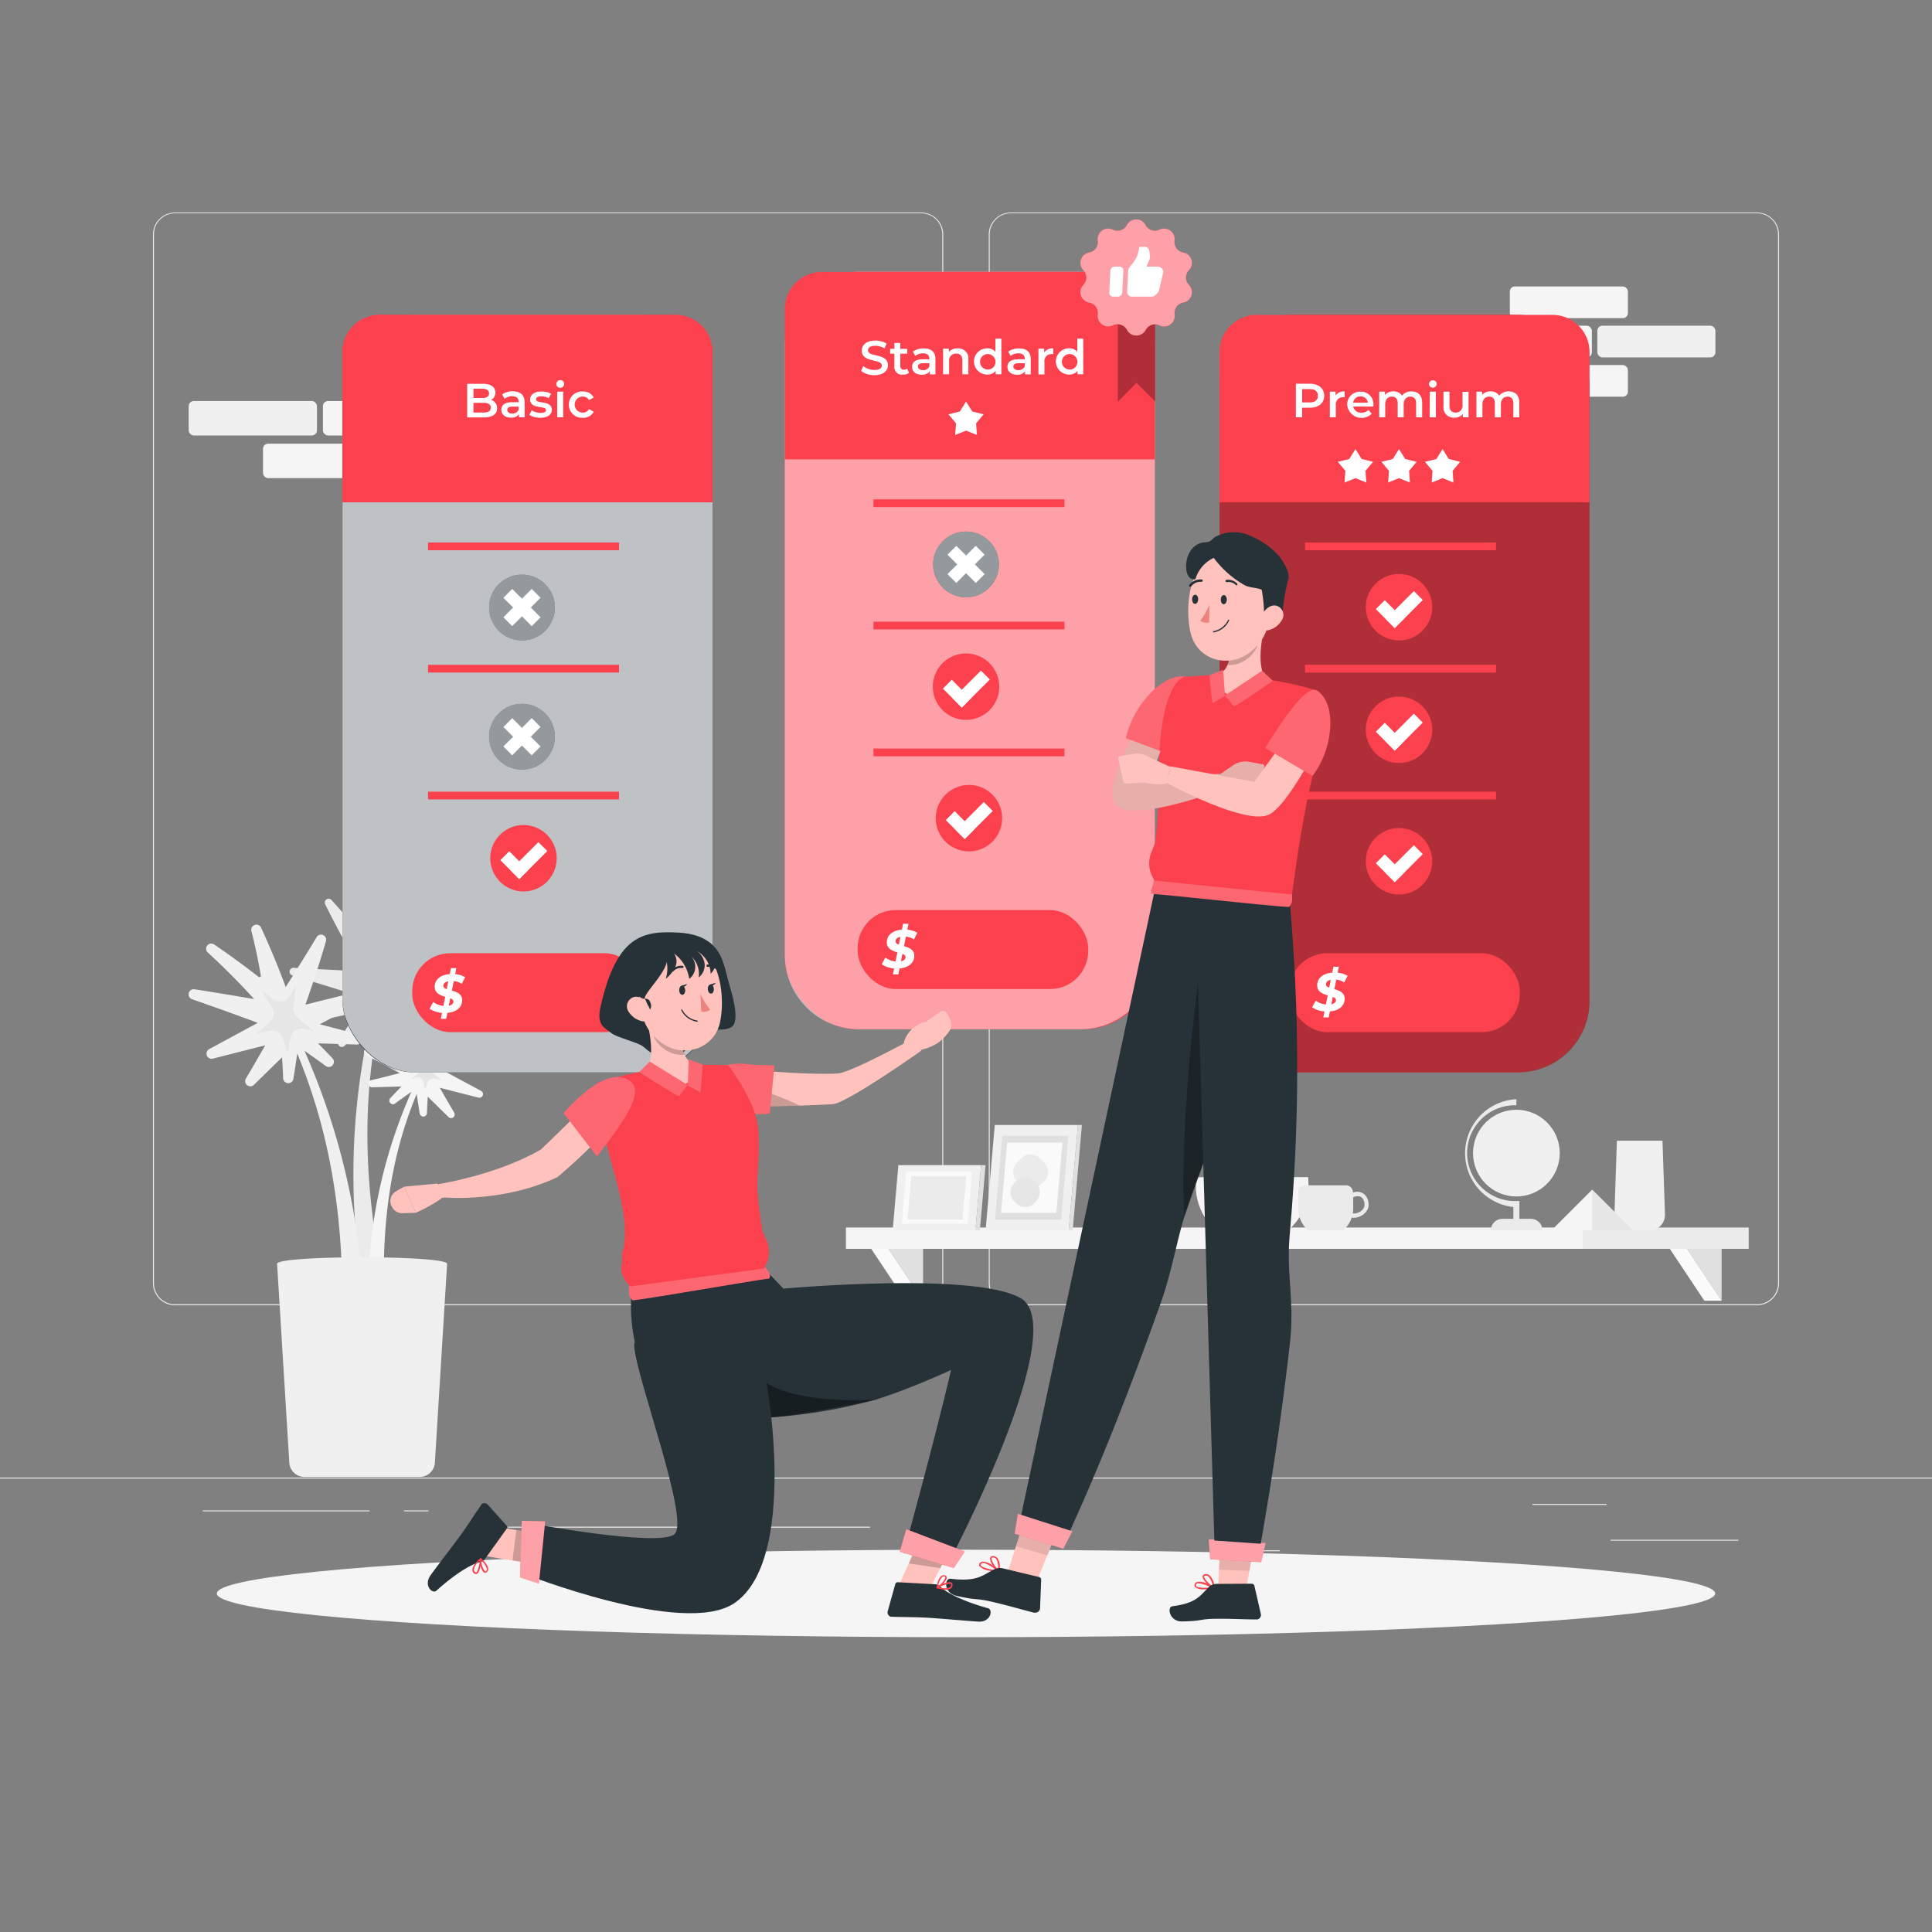 <svg xmlns="http://www.w3.org/2000/svg" viewBox="0 0 500 500"><rect x="0" y="0" width="500" height="500" fill="#808080" stroke="none"/><path style="fill:#ebebeb" d="M416.78 398.49h33.12v.25h-33.12zM322.53 401.21h8.69v.25h-8.69zM396.59 389.21h19.19v.25h-19.19zM52.46 390.89h43.19v.25H52.46zM104.56 390.89h6.33v.25h-6.33zM131.47 395.11h93.68v.25h-93.68zM238.4 337.8H45.3a5.71 5.71 0 0 1-5.71-5.71V60.66A5.71 5.71 0 0 1 45.3 55h193.1a5.71 5.71 0 0 1 5.71 5.71v271.38a5.71 5.71 0 0 1-5.71 5.71zM45.3 55.2a5.47 5.47 0 0 0-5.46 5.46v271.43a5.47 5.47 0 0 0 5.46 5.46h193.1a5.47 5.47 0 0 0 5.46-5.46V60.66a5.47 5.47 0 0 0-5.46-5.46zM454.7 337.8H261.6a5.71 5.71 0 0 1-5.71-5.71V60.66A5.71 5.71 0 0 1 261.6 55h193.1a5.71 5.71 0 0 1 5.71 5.71v271.38a5.71 5.71 0 0 1-5.71 5.71zM261.6 55.2a5.47 5.47 0 0 0-5.46 5.46v271.43a5.47 5.47 0 0 0 5.46 5.46h193.1a5.47 5.47 0 0 0 5.46-5.46V60.66a5.47 5.47 0 0 0-5.46-5.46zM0 382.4h500v.25H0z"/><path d="m90.88 257.13-15.28-4.72a1 1 0 0 1 .34-1.94l17.62.93c-4.16-7.23-6.62-11.75-9.42-17.41a1 1 0 0 1 1.63-1.1c3.76 4.23 6.91 7.66 12 13.07 1.2-7 2.6-13.45 4.34-19.92a1 1 0 0 1 2 .34 137.88 137.88 0 0 0-.51 15.68l.48.17q6.34-7.24 13.31-13.91a1 1 0 0 1 1.45 1.34 183 183 0 0 0-12.43 17.85q9.06-3.42 18.22-6.63a1 1 0 0 1 .82 1.8c-6.33 3.59-12.59 7.26-18.84 11.06l16.11 5.13a1 1 0 0 1-.36 1.94l-16.55-1c3.27 3.83 5.54 6.46 8.19 9.43a1 1 0 0 1-1.29 1.49c-3.33-2.21-6.26-4.17-10.52-7 .44 3.4.81 6 1.26 8.62a1 1 0 0 1-1.9.53c-1.11-2.83-2.12-5.64-3.4-9.38-4.81 23-3.57 45.33 1.08 68.21l-5.76-1a179 179 0 0 1 2.7-67.52c-2.89 3-5 5.23-7 7.49a1 1 0 0 1-1.59-1.17c1.36-2.26 2.83-4.55 4.81-7.52-5.15 1.13-8.67 1.91-12.56 2.79a1 1 0 0 1-.66-1.86c3.49-1.87 6.83-3.47 11.71-5.79z" style="fill:#ebebeb"/><path d="m82.75 265.08 11.74-6.22a1.33 1.33 0 0 0-.95-2.47L79.05 260c2.36-6.8 3.85-11.38 5.31-16.42a1.33 1.33 0 0 0-2.42-1.05c-2.38 4-4.65 7.6-8 12.91-2-5.42-4.11-10.45-6.39-15.39a1.33 1.33 0 0 0-2.49.89c1 3.92 1.83 7.87 2.47 11.74l-.44.26q-5.7-4.44-11.66-8.51a1.33 1.33 0 0 0-1.66 2.07q6.28 5.75 12 12.06-7.71-1.33-15.45-2.54a1.33 1.33 0 0 0-.63 2.57c5.7 2 11.36 4 17 6.13l-12.49 6.76a1.33 1.33 0 0 0 1 2.46l13.45-3.41c-2 3.41-3.44 6-5 8.58a1.33 1.33 0 0 0 2.08 1.63l7.27-7.11c.12 2 .22 3.78.28 5.42a1.33 1.33 0 0 0 2.64.17c.33-2 .65-4.08 1-6.57 9 21.71 12 43.86 11.66 67.21l5.47-2.1a178.94 178.94 0 0 0-15.26-65.83c2.08 1.46 3.82 2.7 5.41 3.87a1.33 1.33 0 0 0 1.76-2c-1.08-1.15-2.27-2.37-3.64-3.77 4 .11 7.06.2 10 .3a1.33 1.33 0 0 0 .39-2.61c-2.92-.79-5.95-1.6-9.96-2.64z" style="fill:#f0f0f0"/><path d="m103.48 277.7-8.76-4.65a.94.94 0 0 1 .67-1.74l10.79 2.69c-1.76-5.06-2.85-8.42-3.93-12.18A.94.94 0 0 1 104 261c1.78 2.94 3.45 5.64 5.94 9.59 1.51-4.05 3.07-7.8 4.78-11.49a.94.94 0 0 1 1.76.63c-.77 3-1.4 6-1.88 8.91l.28.16q4.32-3.37 8.86-6.45a.94.94 0 0 1 1.16 1.48q-4.73 4.29-9 9 5.76-1 11.56-1.91a.94.94 0 0 1 .45 1.82q-6.37 2.21-12.71 4.58l9.3 5a.94.94 0 0 1-.68 1.74l-10-2.54c1.47 2.57 2.58 4.49 3.73 6.44a.94.94 0 0 1-1.46 1.15l-5.38-5.29c-.1 1.59-.17 2.95-.22 4.22a.94.94 0 0 1-1.87.12c-.25-1.51-.5-3.13-.78-5.06-6.58 15.83-8.72 32-8.5 49l-4-1.53a130.59 130.59 0 0 1 11.12-48c-1.61 1.14-3 2.1-4.18 3a.94.94 0 0 1-1.25-1.4c.85-.9 1.77-1.86 2.86-3l-7.56.22a.94.94 0 0 1-.27-1.85c2.13-.46 4.39-1.06 7.42-1.84z" style="fill:#f5f5f5"/><path d="M78.79 382.23h29.82a3.94 3.94 0 0 0 3.94-3.7l3.16-51.44c.14-2.27-44.16-2.27-44 0l3.16 51.44a3.94 3.94 0 0 0 3.92 3.7z" style="fill:#f0f0f0"/><path d="M77 263.38a3 3 0 0 1-1.07-2.67l.67-5.7-1.53 2.65a3 3 0 0 1-4.43.9l-3-2.26 2.73 4.41a3 3 0 0 1-.6 3.88l-3.53 3 3.46-.79a3 3 0 0 1 3.54 2l1.19 3.64.76-3.87a3 3 0 0 1 3.81-2.28l2.33.68z" style="fill:#e6e6e6"/><path d="M96.87 253.56a2.17 2.17 0 0 0 .78-1.95l-.49-4.17 1.12 1.94a2.19 2.19 0 0 0 3.23.66l2.19-1.65-2 3.22a2.2 2.2 0 0 0 .44 2.83l2.58 2.22-2.53-.58a2.2 2.2 0 0 0-2.58 1.46l-.87 2.66-.56-2.83a2.21 2.21 0 0 0-2.78-1.69l-1.7.5z" style="fill:#f5f5f5"/><path d="M108.66 277.43a1.61 1.61 0 0 0 .56-1.41l-.35-3 .8 1.39a1.58 1.58 0 0 0 2.32.47l1.57-1.19-1.43 2.31a1.58 1.58 0 0 0 .31 2l1.85 1.59-1.81-.42a1.59 1.59 0 0 0-1.86 1l-.62 1.91-.4-2a1.58 1.58 0 0 0-2-1.21l-1.22.36z" style="fill:#e6e6e6"/><rect x="357.15" y="135.66" width="28.81" height="7.73" rx="1.32" style="fill:#f5f5f5"/><rect x="348.35" y="145.24" width="28.81" height="7.73" rx="1.32" style="fill:#f5f5f5"/><rect x="378.5" y="145.24" width="28.81" height="7.73" rx="1.32" style="fill:#f0f0f0"/><rect x="390.74" y="74.13" width="30.56" height="8.2" rx="1.32" style="fill:#f5f5f5"/><rect x="390.74" y="94.47" width="30.56" height="8.2" rx="1.32" style="fill:#f5f5f5"/><rect x="381.41" y="84.29" width="30.56" height="8.2" rx="1.32" style="fill:#f5f5f5"/><rect x="413.39" y="84.29" width="30.56" height="8.2" rx="1.32" style="fill:#f0f0f0"/><path transform="rotate(180 314.96 320.44)" style="fill:#f5f5f5" d="M218.94 317.68h192.05v5.52H218.94z"/><path transform="rotate(180 431.055 320.44)" style="fill:#ebebeb" d="M409.54 317.68h43.02v5.52h-43.02z"/><path style="fill:#e0e0e0" d="M238.89 336.62V323.2h-8.95l8.95 13.42z"/><path style="fill:#fafafa" d="m234.42 336.62-8.95-13.42h4.47l8.95 13.42h-4.47z"/><path style="fill:#e0e0e0" d="M445.56 336.62V323.2h-8.95l8.95 13.42z"/><path style="fill:#fafafa" d="m441.08 336.62-8.94-13.42h4.47l8.95 13.42h-4.48z"/><path d="M421.83 318.43h5.06a4 4 0 0 0 4-4.16l-.64-19.06h-11.8l-.64 19.06a4 4 0 0 0 4.02 4.16z" style="fill:#f0f0f0"/><circle cx="392.44" cy="298.43" r="11.22" transform="rotate(-45 392.433 298.429)" style="fill:#f0f0f0"/><path d="M391.66 318.26h1.56v-7.43h-.78a12.4 12.4 0 1 1 0-24.79v-1.57a14 14 0 0 0-.78 27.9z" style="fill:#ebebeb"/><path d="M385.85 318.43h13.34a3 3 0 0 0-3-3h-7.36a3 3 0 0 0-3 3z" style="fill:#ebebeb"/><path style="fill:#f5f5f5" d="m422.59 318.43-10.54-10.54-10.55 10.54h21.09z"/><path style="fill:#e6e6e6" d="m412.05 307.89 10.54 10.54h-10.54v-10.54z"/><path d="M338.56 304.64c.05 1 .08 1.8.08 2.33a15 15 0 0 1-5.32 11.46h-18.53a15 15 0 0 1-5.31-11.43c0-.53 0-1.33.08-2.33z" style="fill:#f5f5f5"/><path d="M336 312.85a7.3 7.3 0 0 0 2.59 5.58h9a7.39 7.39 0 0 0 2.23-3.32 3.1 3.1 0 0 0 .54.05c1.81 0 3.83-1.44 3.83-3.36s-1.16-3.36-2.89-3.36a4 4 0 0 0-1.18.19v-.13a1.76 1.76 0 0 0-1.77-1.74H337.8a1.76 1.76 0 0 0-1.8 1.74v4.35zm14.1 1.17a6.53 6.53 0 0 0 .11-1.17v-3a2.89 2.89 0 0 1 1.16-.27c1.64 0 1.77 1.71 1.77 2.24 0 1.24-1.48 2.24-2.71 2.24z" style="fill:#ebebeb"/><path style="fill:#f0f0f0" d="m252.44 318.43 1.47-16.89H232.5l-1.48 16.89h21.42z"/><path style="fill:#e0e0e0" d="m252.44 318.43 1.47-16.89h1.16l-1.48 16.89h-1.15z"/><path style="fill:#fafafa" d="m250.4 316.71 1.18-13.44h-17.05l-1.18 13.44h17.05z"/><path style="fill:#ebebeb" d="m249.1 315.6.98-11.23h-14.24l-.99 11.23h14.25z"/><path style="fill:#f0f0f0" d="M276.58 318.43h-21.51l2.38-27.28h21.52l-2.39 27.28z"/><path style="fill:#e0e0e0" d="M276.58 318.43h1.03l2.39-27.28h-1.03l-2.39 27.28zM274.63 315.65H257.5l1.9-21.72h17.13l-1.9 21.72z"/><path style="fill:#fafafa" d="M273.38 313.86h-14.31l1.59-18.14h14.31l-1.59 18.14z"/><rect x="262.55" y="299.14" width="8.35" height="8.35" rx="3.18" transform="rotate(-135 266.713 303.317)" style="fill:#ebebeb"/><rect x="261.63" y="304.86" width="7.34" height="7.34" rx="3.18" transform="rotate(-135 265.3 308.53)" style="fill:#e6e6e6"/><rect x="68.06" y="114.83" width="33.2" height="8.91" rx="1.32" transform="rotate(180 84.665 119.285)" style="fill:#f5f5f5"/><rect x="83.57" y="103.79" width="33.2" height="8.91" rx="1.32" transform="rotate(180 100.17 108.245)" style="fill:#f5f5f5"/><rect x="48.82" y="103.79" width="33.2" height="8.91" rx="1.32" transform="rotate(180 65.425 108.245)" style="fill:#f0f0f0"/><g><ellipse cx="250" cy="412.39" rx="193.89" ry="11.32" style="fill:#f5f5f5"/></g><g><rect x="315.61" y="81.49" width="95.76" height="196.04" rx="18.63" style="fill:#fb414e"/><rect x="315.61" y="81.49" width="95.76" height="196.04" rx="18.42" style="opacity:.3"/><path d="M411.37 91.11V130h-95.76V91.11a9.62 9.62 0 0 1 9.62-9.62h76.52a9.62 9.62 0 0 1 9.62 9.62z" style="fill:#fb414e"/><path d="M342.7 102.42c0 1.92-1.42 3.1-3.71 3.1h-2V108h-1.62v-8.7H339c2.28.03 3.7 1.2 3.7 3.12zm-1.63 0c0-1.09-.73-1.73-2.15-1.73H337v3.46h1.89c1.45 0 2.18-.63 2.18-1.73zM348 101.32v1.48a1.65 1.65 0 0 0-.36 0 1.81 1.81 0 0 0-1.93 2v3.2h-1.55v-6.64h1.48v1a2.59 2.59 0 0 1 2.36-1.04zM355.42 105.21h-5.21a2 2 0 0 0 2.15 1.59 2.42 2.42 0 0 0 1.81-.72l.83 1a3.73 3.73 0 0 1-6.34-2.33 3.29 3.29 0 0 1 3.43-3.39 3.24 3.24 0 0 1 3.36 3.43c0 .08-.02.27-.03.42zm-5.22-1h3.8a1.81 1.81 0 0 0-1.88-1.62 1.84 1.84 0 0 0-1.92 1.59zM368.05 104.23V108h-1.56v-3.61c0-1.18-.55-1.75-1.49-1.75s-1.73.67-1.73 2V108h-1.55v-3.61c0-1.18-.55-1.75-1.5-1.75s-1.73.67-1.73 2V108h-1.55v-6.64h1.48v.85a2.75 2.75 0 0 1 2.18-.92 2.48 2.48 0 0 1 2.23 1.1 3.12 3.12 0 0 1 2.49-1.1c1.61.03 2.73.93 2.73 2.94zM369.82 99.36a1 1 0 0 1 1-.93.93.93 0 0 1 1 .9 1 1 0 0 1-2 0zm.22 2h1.55V108H370zM380.06 101.39V108h-1.48v-.84a2.74 2.74 0 0 1-2.14.93 2.63 2.63 0 0 1-2.86-2.94v-3.79h1.55V105c0 1.21.58 1.78 1.56 1.78a1.75 1.75 0 0 0 1.81-2v-3.36zM393.2 104.23V108h-1.55v-3.61c0-1.18-.55-1.75-1.49-1.75s-1.73.67-1.73 2V108h-1.56v-3.61c0-1.18-.54-1.75-1.49-1.75s-1.73.67-1.73 2V108h-1.55v-6.64h1.48v.85a2.75 2.75 0 0 1 2.18-.92 2.48 2.48 0 0 1 2.23 1.1 3.12 3.12 0 0 1 2.49-1.1c1.61.03 2.72.93 2.72 2.94z" style="fill:#fff"/><rect x="333.66" y="246.69" width="59.66" height="20.43" rx="9.84" style="fill:#fb414e"/><path d="M348 258.47c0 1.86-1.49 3.1-3.82 3.29l-.31 1.54h-1.4l.31-1.54a6.57 6.57 0 0 1-3.21-1.07l.93-1.73a5.51 5.51 0 0 0 2.64 1l.48-2.36c-1.3-.39-2.73-.91-2.73-2.6 0-1.86 1.53-3.12 3.9-3.28l.31-1.54h1.4l-.31 1.55a6.08 6.08 0 0 1 2.57.8l-.85 1.73a4.67 4.67 0 0 0-2.08-.73l-.49 2.46c1.29.37 2.66.87 2.66 2.48zm-4-2.88.4-2c-.79.15-1.24.58-1.25 1.12s.37.67.85.88zm1.73 3.24c0-.4-.32-.66-.81-.84l-.38 1.92c.78-.16 1.21-.55 1.21-1.08z" style="fill:#fff"/><path style="fill:#fb414e" d="M337.74 204.89h49.43v2h-49.43zM337.74 172.05h49.43v2h-49.43zM337.74 140.4h49.43v2h-49.43z"/><circle cx="362.06" cy="157.14" r="8.6" transform="rotate(-45 362.06 157.14)" style="fill:#fb414e"/><path style="fill:#fff" d="m368.21 155.28-4.94 4.95-2.31 2.31-2.31-2.31 2.31-2.31 4.94-4.95 2.31 2.31z"/><path style="fill:#fff" d="m363.27 160.23-2.31 2.31-4.9-4.9 2.31-2.31 2.59 2.59 2.31 2.31z"/><circle cx="362.06" cy="188.87" r="8.6" style="fill:#fb414e"/><path style="fill:#fff" d="m368.21 187.01-4.94 4.95-2.31 2.31-2.31-2.31 2.31-2.31 4.94-4.95 2.31 2.31z"/><path style="fill:#fff" d="m363.27 191.96-2.31 2.31-4.9-4.9 2.31-2.31 2.59 2.59 2.31 2.31z"/><circle cx="362.06" cy="222.9" r="8.6" style="fill:#fb414e"/><path style="fill:#fff" d="m368.21 221.04-4.94 4.95-2.31 2.31-2.31-2.31 2.31-2.31 4.94-4.95 2.31 2.31z"/><path style="fill:#fff" d="m363.27 225.99-2.31 2.31-4.9-4.9 2.31-2.31 2.59 2.59 2.31 2.31zM350.79 116.22l1.61 2.57 2.94.73-1.95 2.33.21 3.03-2.81-1.14-2.82 1.14.21-3.03-1.95-2.33 2.95-.73 1.61-2.57zM362.06 116.22l1.61 2.57 2.95.73-1.95 2.33.21 3.03-2.82-1.14-2.81 1.14.21-3.03-1.95-2.33 2.94-.73 1.61-2.57zM373.34 116.22l1.6 2.57 2.95.73-1.95 2.33.21 3.03-2.81-1.14-2.82 1.14.21-3.03-1.95-2.33 2.95-.73 1.61-2.57z"/></g><g><rect x="203.1" y="70.33" width="95.76" height="196.04" rx="18.63" style="fill:#fb414e"/><path d="M279.61 70.33h-57.26a19.25 19.25 0 0 0-19.25 19.25v157.54a19.25 19.25 0 0 0 19.26 19.25h57.25a19.25 19.25 0 0 0 19.26-19.25V89.58a19.25 19.25 0 0 0-19.26-19.25z" style="fill:#fff;opacity:.5"/><path d="M298.87 80v38.88H203.1V80a9.62 9.62 0 0 1 9.62-9.62h76.52a9.63 9.63 0 0 1 9.63 9.62z" style="fill:#fb414e"/><path d="m222.85 96 .56-1.25a4.79 4.79 0 0 0 2.87 1c1.35 0 1.93-.48 1.93-1.13 0-1.87-5.18-.64-5.18-3.88 0-1.4 1.12-2.6 3.51-2.6a5.6 5.6 0 0 1 2.9.77l-.51 1.26a4.85 4.85 0 0 0-2.4-.68c-1.35 0-1.89.52-1.89 1.18 0 1.85 5.16.64 5.16 3.84 0 1.39-1.13 2.59-3.52 2.59a5.6 5.6 0 0 1-3.43-1.1zM235.25 96.51a2.47 2.47 0 0 1-1.5.45 2 2 0 0 1-2.29-2.24v-3.19h-1.09v-1.25h1.09v-1.52H233v1.52h1.78v1.25H233v3.15c0 .65.32 1 .92 1a1.45 1.45 0 0 0 .87-.27zM242.09 93v3.89h-1.47v-.81a2.35 2.35 0 0 1-2.09.9c-1.52 0-2.48-.83-2.48-2s.75-2 2.76-2h1.72v-.1c0-.9-.55-1.44-1.65-1.44a3.3 3.3 0 0 0-2 .66l-.63-1.1a4.65 4.65 0 0 1 2.81-.82c1.94-.02 3.03.89 3.03 2.82zm-1.56 1.82V94h-1.6c-1.06 0-1.35.39-1.35.88s.48.92 1.27.92a1.7 1.7 0 0 0 1.68-1zM250.62 93.07v3.8h-1.56v-3.6c0-1.18-.58-1.76-1.58-1.76a1.77 1.77 0 0 0-1.85 2v3.35h-1.55v-6.63h1.48v.86a2.87 2.87 0 0 1 2.28-.93 2.6 2.6 0 0 1 2.78 2.91zM259.16 87.65v9.22h-1.49V96a2.74 2.74 0 0 1-2.2.94 3.4 3.4 0 0 1 0-6.8 2.72 2.72 0 0 1 2.14.89v-3.4zm-1.53 5.9a2 2 0 1 0-2 2.08 1.94 1.94 0 0 0 2-2.08zM266.76 93v3.89h-1.47v-.81a2.33 2.33 0 0 1-2.09.9c-1.51 0-2.47-.83-2.47-2s.74-2 2.76-2h1.72v-.1c0-.9-.55-1.44-1.66-1.44a3.27 3.27 0 0 0-2 .66l-.62-1.1a4.65 4.65 0 0 1 2.81-.82c1.91-.02 3.02.89 3.02 2.82zm-1.55 1.82V94h-1.61c-1.06 0-1.34.39-1.34.88s.47.92 1.27.92a1.7 1.7 0 0 0 1.68-1zM272.59 90.16v1.48a1.59 1.59 0 0 0-.36 0 1.81 1.81 0 0 0-1.93 2.05v3.22h-1.55v-6.68h1.48v1a2.63 2.63 0 0 1 2.36-1.07zM280.35 87.65v9.22h-1.49V96a2.74 2.74 0 0 1-2.2.94 3.4 3.4 0 0 1 0-6.8 2.71 2.71 0 0 1 2.14.89v-3.4zm-1.53 5.9a2 2 0 1 0-2 2.08 1.93 1.93 0 0 0 2-2.08z" style="fill:#fff"/><rect x="221.96" y="235.53" width="59.66" height="20.43" rx="9.84" style="fill:#fb414e"/><path style="fill:#fb414e" d="M226.05 193.73h49.43v2h-49.43zM226.05 160.89h49.43v2h-49.43zM226.05 129.24h49.43v2h-49.43z"/><circle cx="250.01" cy="177.72" r="8.6" transform="rotate(-76.72 250.002 177.716)" style="fill:#fb414e"/><path style="fill:#fff" d="m256.17 175.86-4.95 4.94-2.31 2.31-2.31-2.31 2.31-2.3 4.95-4.95 2.31 2.31z"/><path style="fill:#fff" d="m251.22 180.8-2.31 2.31-4.89-4.9 2.3-2.3 2.59 2.59 2.31 2.3z"/><circle cx="250.76" cy="211.74" r="8.6" transform="rotate(-22.5 250.762 211.737)" style="fill:#fb414e"/><path style="fill:#fff" d="m256.92 209.88-4.95 4.95-2.31 2.31-2.31-2.31 2.31-2.31 4.95-4.95 2.31 2.31z"/><path style="fill:#fff" d="m251.97 214.83-2.31 2.31-4.89-4.9 2.3-2.31 2.59 2.59 2.31 2.31z"/><circle cx="250.01" cy="146.07" r="8.51" style="fill:#263238"/><circle cx="250.01" cy="146.07" r="8.51" style="fill:#fff;opacity:.5"/><path transform="rotate(-45 250.014 146.07)" style="fill:#fff" d="M244.83 144.45h10.37v3.23h-10.37z"/><path transform="rotate(-135 250.016 146.067)" style="fill:#fff" d="M244.83 144.45h10.37v3.23h-10.37z"/><path style="fill:#fb414e" d="M289.3 81.09v22.82l4.82-4.81V81.09h-4.82zM298.93 81.09v22.82l-4.81-4.81V81.09h4.81z"/><path d="M298.94 81.08v22.84l-4.82-4.83-4.82 4.83V81.08h9.64z" style="opacity:.3"/><path d="M296.47 58.27a2.71 2.71 0 0 0 3.6 1.17 2.73 2.73 0 0 1 3.9 2.84 2.75 2.75 0 0 0 2.23 3.07 2.72 2.72 0 0 1 1.49 4.58 2.73 2.73 0 0 0 0 3.79 2.73 2.73 0 0 1-1.49 4.59 2.74 2.74 0 0 0-2.2 3.07 2.73 2.73 0 0 1-3.9 2.83 2.73 2.73 0 0 0-3.6 1.17 2.73 2.73 0 0 1-4.82 0 2.75 2.75 0 0 0-3.68-1.17 2.73 2.73 0 0 1-3.9-2.83 2.73 2.73 0 0 0-2.23-3.07 2.73 2.73 0 0 1-1.49-4.59 2.73 2.73 0 0 0 0-3.79 2.73 2.73 0 0 1 1.49-4.58 2.74 2.74 0 0 0 2.23-3.07 2.73 2.73 0 0 1 3.9-2.84 2.73 2.73 0 0 0 3.61-1.17 2.73 2.73 0 0 1 4.86 0z" style="fill:#fb414e"/><path d="M296.47 58.27a2.71 2.71 0 0 0 3.6 1.17 2.73 2.73 0 0 1 3.9 2.84 2.75 2.75 0 0 0 2.23 3.07 2.72 2.72 0 0 1 1.49 4.58 2.73 2.73 0 0 0 0 3.79 2.73 2.73 0 0 1-1.49 4.59 2.74 2.74 0 0 0-2.2 3.07 2.73 2.73 0 0 1-3.9 2.83 2.73 2.73 0 0 0-3.6 1.17 2.73 2.73 0 0 1-4.82 0 2.75 2.75 0 0 0-3.68-1.17 2.73 2.73 0 0 1-3.9-2.83 2.73 2.73 0 0 0-2.23-3.07 2.73 2.73 0 0 1-1.49-4.59 2.73 2.73 0 0 0 0-3.79 2.73 2.73 0 0 1 1.49-4.58 2.74 2.74 0 0 0 2.23-3.07 2.73 2.73 0 0 1 3.9-2.84 2.73 2.73 0 0 0 3.61-1.17 2.73 2.73 0 0 1 4.86 0z" style="fill:#fb414e"/><g style="opacity:.5"><path d="M296.47 58.27a2.71 2.71 0 0 0 3.6 1.17 2.73 2.73 0 0 1 3.9 2.84 2.75 2.75 0 0 0 2.23 3.07 2.72 2.72 0 0 1 1.49 4.58 2.73 2.73 0 0 0 0 3.79 2.73 2.73 0 0 1-1.49 4.59 2.74 2.74 0 0 0-2.2 3.07 2.73 2.73 0 0 1-3.9 2.83 2.73 2.73 0 0 0-3.6 1.17 2.73 2.73 0 0 1-4.82 0 2.75 2.75 0 0 0-3.68-1.17 2.73 2.73 0 0 1-3.9-2.83 2.73 2.73 0 0 0-2.23-3.07 2.73 2.73 0 0 1-1.49-4.59 2.73 2.73 0 0 0 0-3.79 2.73 2.73 0 0 1 1.49-4.58 2.74 2.74 0 0 0 2.23-3.07 2.73 2.73 0 0 1 3.9-2.84 2.73 2.73 0 0 0 3.61-1.17 2.73 2.73 0 0 1 4.86 0z" style="fill:#fff"/></g><path d="M289.73 69h-1.24a1.12 1.12 0 0 0-1.11 1l-.3 5.72a1 1 0 0 0 1 1.06h1.24a1.13 1.13 0 0 0 1.11-1.06l.3-5.72a1 1 0 0 0-1-1zM299.62 69h-2.91l.81-1.91a1.19 1.19 0 0 0 .1-.64l-.17-1.5a1.19 1.19 0 0 0-1.18-1.06h-1.45a7.32 7.32 0 0 1-1.57 4.11l-.89 1.12a1.81 1.81 0 0 0-.39 1l-.28 5.34a1.24 1.24 0 0 0 1.24 1.31H298a1.62 1.62 0 0 0 1.19-.54l.47-.52A1.8 1.8 0 0 0 300 75l1-4.31a1.43 1.43 0 0 0-.24-1.15 1.41 1.41 0 0 0-1.14-.54zM250.01 103.91l1.61 2.58 2.95.73-1.95 2.33.21 3.02-2.82-1.13-2.81 1.13.21-3.02-1.95-2.33 2.95-.73 1.6-2.58zM236.62 247.34c0 1.86-1.49 3.1-3.82 3.3l-.31 1.53h-1.4l.31-1.53a6.67 6.67 0 0 1-3.21-1.08l.93-1.73a5.51 5.51 0 0 0 2.64 1l.48-2.36c-1.3-.39-2.73-.91-2.73-2.6 0-1.86 1.53-3.11 3.9-3.28l.31-1.54h1.4l-.31 1.55a6.08 6.08 0 0 1 2.57.8l-.85 1.73a4.66 4.66 0 0 0-2.09-.72l-.48 2.45c1.28.37 2.66.87 2.66 2.48zm-4-2.88.4-2c-.79.15-1.24.59-1.25 1.12s.36.67.86.88zm1.73 3.24c0-.4-.32-.65-.81-.83l-.38 1.91c.77-.15 1.2-.55 1.2-1.08z" style="fill:#fff"/></g><g><rect x="88.63" y="81.49" width="95.76" height="196.04" rx="18.63" style="fill:#263238"/><rect x="88.63" y="81.49" width="95.76" height="196.04" rx="18.92" style="fill:#fff;opacity:.7"/><path d="M184.39 91.11V130H88.63V91.11a9.62 9.62 0 0 1 9.62-9.62h76.52a9.62 9.62 0 0 1 9.62 9.62z" style="fill:#fb414e"/><path d="M184.39 91.11V130H88.63V91.11a9.62 9.62 0 0 1 9.62-9.62h76.52a9.62 9.62 0 0 1 9.62 9.62z" style="fill:#fb414e"/><path d="M128.64 105.67c0 1.49-1.16 2.36-3.4 2.36h-4.33v-8.7H125c2.09 0 3.21.88 3.21 2.26a2.09 2.09 0 0 1-1.12 1.91 2.15 2.15 0 0 1 1.55 2.17zm-6.11-5.08V103h2.28c1.12 0 1.76-.39 1.76-1.19s-.64-1.21-1.76-1.21zm4.48 4.92c0-.87-.65-1.26-1.87-1.26h-2.61v2.51h2.61c1.22 0 1.86-.38 1.86-1.25zM135.78 104.14V108h-1.46v-.81a2.38 2.38 0 0 1-2.09.9c-1.52 0-2.48-.83-2.48-2s.75-2 2.76-2h1.72v-.1c0-.91-.55-1.44-1.66-1.44a3.3 3.3 0 0 0-2 .66l-.61-1.13a4.65 4.65 0 0 1 2.81-.82c1.91.06 3.01.96 3.01 2.88zm-1.55 1.86v-.77h-1.61c-1.05 0-1.34.4-1.34.89s.47.92 1.27.92a1.69 1.69 0 0 0 1.68-1.04zM137 107.37l.6-1.18a4.44 4.44 0 0 0 2.31.66c1 0 1.4-.27 1.4-.73 0-1.27-4.11-.08-4.11-2.73 0-1.25 1.13-2.07 2.93-2.07a5.25 5.25 0 0 1 2.48.57l-.59 1.18a3.69 3.69 0 0 0-1.91-.5c-.94 0-1.39.31-1.39.75 0 1.34 4.1.15 4.1 2.75 0 1.24-1.14 2.05-3 2.05a5.33 5.33 0 0 1-2.82-.75zM144 99.36a1 1 0 0 1 2 0 1 1 0 0 1-1 1 .94.94 0 0 1-1-1zm.21 2h1.55V108h-1.55zM147.22 104.71a3.36 3.36 0 0 1 3.6-3.39 3 3 0 0 1 2.83 1.54l-1.19.69a1.88 1.88 0 0 0-1.65-.92 2.08 2.08 0 0 0 0 4.16 1.88 1.88 0 0 0 1.65-.92l1.19.69a3 3 0 0 1-2.83 1.56 3.38 3.38 0 0 1-3.6-3.41z" style="fill:#fff"/><circle cx="135.09" cy="190.67" r="8.51" transform="rotate(-45 135.078 190.669)" style="fill:#263238"/><circle cx="135.09" cy="190.67" r="8.51" transform="rotate(-45 135.078 190.669)" style="fill:#fff;opacity:.5"/><path transform="rotate(-45 135.078 190.669)" style="fill:#fff" d="M129.9 189.05h10.37v3.23H129.9z"/><path transform="rotate(-135 135.084 190.668)" style="fill:#fff" d="M129.9 189.05h10.37v3.23H129.9z"/><circle cx="135.48" cy="222.11" r="8.6" style="fill:#fb414e"/><path style="fill:#fff" d="m141.64 220.25-4.95 4.95-2.31 2.31-2.31-2.31 2.31-2.31 4.95-4.95 2.31 2.31z"/><path style="fill:#fff" d="m136.69 225.2-2.31 2.31-4.89-4.9 2.3-2.31 2.59 2.59 2.31 2.31z"/><rect x="106.68" y="246.69" width="59.66" height="20.43" rx="9.84" style="fill:#fb414e"/><path d="M119.61 258.84c0 1.86-1.49 3.1-3.83 3.29l-.3 1.54h-1.4l.31-1.54a6.65 6.65 0 0 1-3.22-1.07l.94-1.73a5.51 5.51 0 0 0 2.64 1l.47-2.36c-1.29-.39-2.72-.91-2.72-2.6 0-1.86 1.52-3.12 3.9-3.28l.31-1.54h1.39l-.3 1.55a6.08 6.08 0 0 1 2.57.8l-.86 1.73a4.63 4.63 0 0 0-2.08-.73l-.49 2.46c1.29.37 2.67.87 2.67 2.48zm-4-2.88.4-2c-.8.15-1.24.58-1.26 1.12s.36.67.87.92zm1.73 3.24c0-.4-.32-.66-.81-.84l-.38 1.92c.76-.16 1.2-.55 1.2-1.08z" style="fill:#fff"/><path style="fill:#fb414e" d="M110.77 204.89h49.43v2h-49.43zM110.77 172.05h49.43v2h-49.43zM110.77 140.4h49.43v2h-49.43z"/><circle cx="135.09" cy="157.23" r="8.51" transform="rotate(-45 135.085 157.226)" style="fill:#263238"/><circle cx="135.09" cy="157.23" r="8.51" transform="rotate(-45 135.085 157.226)" style="fill:#fff;opacity:.5"/><path transform="rotate(-45 135.085 157.226)" style="fill:#fff" d="M129.9 155.61h10.37v3.23H129.9z"/><path transform="rotate(-135 135.085 157.225)" style="fill:#fff" d="M129.9 155.61h10.37v3.23H129.9z"/></g><g><path style="fill:#ffc2bc" d="m260.09 409.12 7.67 1.4 5.8-14.15-8.38-3.35-5.09 16.1z"/><path style="opacity:.1" d="m262.84 400.14 2.19-6.58 3.86.94 4.67 1.87-2.5 6.16-8.22-2.39z"/><path d="M258.59 406.46s-.3-.27-.69-.58-.63-.48-1-.74a5.14 5.14 0 0 0-2.45-1 1.24 1.24 0 0 0-.76.28.71.71 0 0 0-.25.82 3.94 3.94 0 0 0 2.33 1.19l.71.15a18.42 18.42 0 0 0 2 .25.21.21 0 0 0 .19-.12.19.19 0 0 0-.08-.25zm-1.6-.2c-1.44-.24-3-.69-3.17-1.2 0-.07-.06-.2.16-.4a.62.62 0 0 1 .46-.16 1.92 1.92 0 0 1 .41.05 9.38 9.38 0 0 1 2.56 1.49c.15.11.29.23.43.35-.27-.03-.56-.08-.84-.13z" style="fill:#fb414e"/><path d="M258.2 403.31a1.6 1.6 0 0 0-1-.58c-.57-.09-.81.13-.9.34-.22.45.12 1.29.62 2.07a8.35 8.35 0 0 0 .64.86 5.39 5.39 0 0 0 .78.76.12.12 0 0 0 .09 0 .17.17 0 0 0 .1 0 .2.2 0 0 0 .13-.14 7.54 7.54 0 0 0 .08-.89 3.88 3.88 0 0 0-.54-2.42zm.09 2.87c-.1-.1-.21-.2-.31-.32-.79-.87-1.53-2.21-1.34-2.67 0 0 .08-.18.46-.12h.11a1.15 1.15 0 0 1 .63.4 4.19 4.19 0 0 1 .49 2.3c-.01.16-.02.28-.04.41z" style="fill:#fb414e"/><path d="m259.6 405.9 9.27 2.22a.72.72 0 0 1 .58.71l-.28 7.38a1.24 1.24 0 0 1-1.31 1.15 1.1 1.1 0 0 1-.27 0c-3.33-.85-6.25-1.73-10.42-2.72-4.91-1.17-3.81-.33-9.6-1.63-3.49-.79-3.11-4.6-1.58-4.43 7 .83 8.19-.88 11.42-2.49a3.3 3.3 0 0 1 2.19-.19z" style="fill:#263238"/><path style="fill:#ffc2bc" d="M315.29 410.51h7.34l2.17-12.16-8.98-1.68-.53 13.84z"/><path style="opacity:.1" d="m315.82 396.67 8.98 1.68-1.46 8.19-7.82-.32.3-9.55z"/><path style="fill:#fb414e" d="m326.38 404.3-13.18-.75-.4-5.2 14.75 1.01-1.17 4.94z"/><path style="fill:#fff;opacity:.5" d="m326.38 404.3-13.18-.75-.4-5.2 14.75 1.01-1.17 4.94z"/><path d="M314.22 410.7s-.34-.19-.78-.41-.66-.31-1.06-.46a4.54 4.54 0 0 0-2.52-.43 1 1 0 0 0-.61.45.75.75 0 0 0 0 .85 3.49 3.49 0 0 0 2.41.61h.67a15.69 15.69 0 0 0 1.81-.22.22.22 0 0 0 .15-.16.21.21 0 0 0-.07-.23zm-1.51.19c-1.36.1-2.83 0-3.15-.42-.06-.07-.11-.18 0-.42a.54.54 0 0 1 .38-.28 1.5 1.5 0 0 1 .37 0 8.59 8.59 0 0 1 2.7.85 2.65 2.65 0 0 1 .48.23z" style="fill:#fb414e"/><path d="M314.34 410.88a7.65 7.65 0 0 0-.14-.89 4.36 4.36 0 0 0-1.15-2.28 1.39 1.39 0 0 0-1.07-.32c-.55.05-.71.32-.73.55-.09.5.45 1.25 1.13 1.89a6.52 6.52 0 0 0 .76.66 4.59 4.59 0 0 0 .91.56.11.11 0 0 0 .08 0 .17.17 0 0 0 .1 0 .19.19 0 0 0 .11-.17zm-2.73-2.88c0-.05 0-.19.39-.23h.1a1 1 0 0 1 .68.25 4.48 4.48 0 0 1 1 2.12 2.5 2.5 0 0 1 .06.38l-.36-.24c-.91-.69-1.91-1.82-1.87-2.28z" style="fill:#fb414e"/><path d="m315 409.91 8.94-.05a.72.72 0 0 1 .7.56l1.66 7.26a1.19 1.19 0 0 1-.89 1.43h-.25c-3.22 0-6.09-.2-10.1-.17-4.73 0-3.53.58-9.09.69-3.35.07-4-3.74-2.56-3.93 6.5-.86 7.16-2.83 9.66-5.17a2.89 2.89 0 0 1 1.93-.62zM298.74 230.86l-34.62 162 12.76 3.39c9.54-20.88 17.54-42.25 23.5-59 2.83-7.93 4-15.39 6.13-22.38 2.58-8.31 6.05-15.95 7.81-22.93 9.25-36.54 8.51-54.84 8.51-54.84l2-4.82z" style="fill:#263238"/><path d="M320 265.63c-1.25 7.37-3.06 16.17-5.65 26.39-.84 3.32-6.47 19.31-7.81 22.93-1.56-23.4 3.79-63 3.79-63z" style="opacity:.3"/><path d="m309.37 231.69 2.61 89 2.29 78 12 .83c3.35-19.09 5.81-36.4 7.57-52 1.16-10.19-.8-17.64-.18-26.37.11-1.45.22-2.94.35-4.46a476 476 0 0 0 .43-75.14c-.35-4.77-.59-8-.59-8l-24.51-3.13z" style="fill:#263238"/><path style="fill:#fb414e" d="m275.19 400.81-12.62-3.89.86-5.14 14.08 4.52-2.32 4.51z"/><path style="fill:#fff;opacity:.5" d="m275.19 400.81-12.62-3.89.86-5.14 14.08 4.52-2.32 4.51z"/><path d="M307.65 175.24a37.78 37.78 0 0 0-5.19 11.39 46.13 46.13 0 0 0-1.26 5.57l-.87 2.39-7.72-3.07-1.22-.48c1.88-8.47 9.16-16.13 14.56-16a5.79 5.79 0 0 1 1.7.2z" style="fill:#fb414e"/><path d="M307.65 175.24a37.78 37.78 0 0 0-5.19 11.39 46.13 46.13 0 0 0-1.26 5.57l-.87 2.39-7.72-3.07-1.22-.48c1.88-8.47 9.16-16.13 14.56-16a5.79 5.79 0 0 1 1.7.2z" style="fill:#fff;opacity:.2"/><path d="M298 230.1c.93-2.08.81-6.13 3.88-6.9 4.08-1 7.44-1.3 23.5.06 7.58.65 9.26 6.7 9 9.81a2.29 2.29 0 0 1-.41 1.15l-.32.46c-.75.29-35.12-3.52-35.46-3.31a1.24 1.24 0 0 1-.19-1.27z" style="fill:#fb414e"/><path d="M298 230.1c.93-2.08.81-6.13 3.88-6.9 4.08-1 7.44-1.3 23.5.06 7.58.65 9.26 6.7 9 9.81a2.29 2.29 0 0 1-.41 1.15l-.32.46c-.75.29-35.12-3.52-35.46-3.31a1.24 1.24 0 0 1-.19-1.27z" style="fill:#fff;opacity:.2"/><path d="M306.36 175.18c-.22.41-7.05 1.12-6.51 31 .07 3.85-.91 12-.91 12l-1 2.49a7.52 7.52 0 0 0 .34 6.29l.5.93 34.63 3.52h1s2.23-18.08 5.21-30.17c1-3.94 2-8.78 2-8.78a85.63 85.63 0 0 1-1-13.77v-.06a90 90 0 0 0-12.81-2.8 99.44 99.44 0 0 0-13.9-1.13c-4.33.23-7.54.47-7.55.48z" style="fill:#fb414e"/><path d="M327.77 160.2c-1.24 4.41-2.79 12.54.1 15.78l-2.19 2.29a6.89 6.89 0 0 1-11.68-3.42c5.07-.8 4-5.89 4.92-10.8z" style="fill:#ffc2bc"/><path d="M316.23 159c1 3.52 2.48 9.18 1.42 13.09 4.55.4 7.57-3.73 7.76-5.05a32.76 32.76 0 0 1-1.32-4.77z" style="isolation:isolate;opacity:.2"/><path d="M329.11 153.31c-.55 7.5-.61 10.68-4.44 14.48-5.76 5.73-14.85 3.42-16.56-4.08-1.54-6.76-.39-17.87 7-20.78a10.26 10.26 0 0 1 14 10.38z" style="fill:#ffc2bc"/><path d="M333.44 149.83a48.83 48.83 0 0 0-1.51 8.66h-2.86a1.94 1.94 0 0 0-.47 2 2.7 2.7 0 0 1-1.18-1 3.1 3.1 0 0 1-.3-1.39 40.24 40.24 0 0 0-.59-5.49c-1.47-.6-3.17-.44-4.54-1.24a25.36 25.36 0 0 1-7.87-7 8.88 8.88 0 0 0-4.75 5.53 1.72 1.72 0 0 1-1.76-.73 3.8 3.8 0 0 1-.59-1.91 7.26 7.26 0 0 1 1.28-5 5 5 0 0 1 3.09-1.9 5.63 5.63 0 0 0 1.55-.19c.52-.24 1-.86 1.5-1.18a10.1 10.1 0 0 1 7.69-.86 20.47 20.47 0 0 1 8.35 5.21c1.31 1.29 3.45 4.76 2.96 6.49z" style="fill:#263238"/><path d="M331.72 160.52a5.49 5.49 0 0 1-3.34 2.54c-1.86.47-2.75-1.2-2.2-2.94.5-1.57 2.08-3.67 3.92-3.41a2.47 2.47 0 0 1 2 2.86 2.4 2.4 0 0 1-.38.95z" style="fill:#ffc2bc"/><path d="M317.5 155.19c0 .66-.37 1.17-.79 1.18s-.77-.54-.77-1.19.37-1.17.79-1.18.77.54.77 1.19zM310.08 155.11c0 .66-.37 1.17-.8 1.18s-.77-.54-.76-1.2.36-1.17.79-1.18.8.53.77 1.2z" style="fill:#263238"/><path d="M313 156.47a17.82 17.82 0 0 1-2.39 4.17 2.84 2.84 0 0 0 2.33.45z" style="fill:#ec837e"/><path d="M315.27 163.31a5.9 5.9 0 0 1-1.15.36.17.17 0 0 1-.2-.13.18.18 0 0 1 .13-.19 5.22 5.22 0 0 0 3.76-2.87.16.16 0 0 1 .19-.12.14.14 0 0 1 .12.16 5.26 5.26 0 0 1-2.85 2.79zM320.1 151.48a.24.24 0 0 1-.25-.06 2.66 2.66 0 0 0-2.33-.77.3.3 0 0 1-.34-.22.25.25 0 0 1 .14-.34 3.2 3.2 0 0 1 2.82.91.32.32 0 0 1 .06.4.15.15 0 0 1-.1.08zM308.12 151.83a.29.29 0 0 1-.31-.06.31.31 0 0 1 0-.44 3.72 3.72 0 0 1 3.17-1.37.3.3 0 0 1 .28.33.33.33 0 0 1-.36.28 3.08 3.08 0 0 0-2.6 1.16.42.42 0 0 1-.18.1z" style="fill:#263238"/><path d="m326.65 173.59 2.77 2.61s-10 7-10.17 6.55A27 27 0 0 0 317 180z" style="fill:#fb414e"/><path d="m316.54 173.35-3.53 1.4s.6 7.56.91 7.2a26.52 26.52 0 0 1 3.1-1.77z" style="fill:#fb414e"/><path d="m326.65 173.59 2.77 2.61s-10 7-10.17 6.55A27 27 0 0 0 317 180z" style="fill:#fff;opacity:.2"/><path d="m316.54 173.35-3.53 1.4s.6 7.56.91 7.2a26.52 26.52 0 0 1 3.1-1.77z" style="fill:#fff;opacity:.2"/><path d="M314.66 204.56c.64.95 5.85 0 5.85 0l4.47.31a1 1 0 0 0 1-.85l1.24-5.65a.51.51 0 0 0-.42-.57l-3.53-.63a5.5 5.5 0 0 0-4.08.86l-3.74 2.54z" style="fill:#ffc2bc"/><path d="m315.64 200.29-.23 4.35s-20.1 7.55-25.86 4.25c-3.78-2.16 0-11.32 3.06-17.39l7.72 2.89-2.55 6.61z" style="fill:#ffc2bc"/><g style="isolation:isolate;opacity:.1"><path d="M314.66 204.56c.64.95 5.85 0 5.85 0l4.47.31a1 1 0 0 0 1-.85l1.24-5.65a.51.51 0 0 0-.42-.57l-3.53-.63a5.5 5.5 0 0 0-4.08.86l-3.74 2.54z"/><path d="m315.64 200.29-.23 4.35s-20.1 7.55-25.86 4.25c-3.78-2.16 0-11.32 3.06-17.39l7.72 2.89-2.55 6.61z"/></g><path d="m339.43 181.93-14.82 20.4-21.71-4-1 4.28s21 11.44 26.77 8.09 15.4-23.63 15.4-23.63z" style="fill:#ffc2bc"/><path d="M301.92 202.6c-.65.94-5.85-.07-5.85-.07l-4.47.25a1 1 0 0 1-1-.87l-1.17-5.65a.51.51 0 0 1 .42-.57l3.55-.59a5.51 5.51 0 0 1 4.07.92l5.41 2.45z" style="fill:#ffc2bc"/><path d="M342.24 180c3.49 4.12 2.47 14.32-2.56 20.8l-12.25-7.2s7.19-12.14 11.15-14.53c1.7-1 2.42-.56 3.66.93z" style="fill:#fb414e"/><path d="M342.24 180c3.49 4.12 2.47 14.32-2.56 20.8l-12.25-7.2s7.19-12.14 11.15-14.53c1.7-1 2.42-.56 3.66.93z" style="fill:#fff;opacity:.2"/></g><g><path style="fill:#ffc2bc" d="m231.95 411.83 7.77 1.07 7.94-15.5-8.6-1.43-7.11 15.86z"/><path style="isolation:isolate;opacity:.2" d="m239.06 395.97 8.6 1.43-4.33 8.43-8.14-1.22 3.87-8.64z"/><path d="m242 410-9.61-.52a.66.66 0 0 0-.7.51l-1.95 7a1.15 1.15 0 0 0 .81 1.42h.27c3.11.12 5.35.05 9.29.26 2.41.13 9.65.78 13 1s3.93-3.09 2.59-3.46c-6-1.66-10.5-3.79-12.37-5.61a1.92 1.92 0 0 0-1.33-.6z" style="fill:#263238"/><path d="M242.47 411a.17.17 0 0 1-.13-.17.16.16 0 0 1 .09-.18c.29-.16 2.94-1.59 3.79-1.1a.58.58 0 0 1 .29.55 1.07 1.07 0 0 1-.45 1 2.32 2.32 0 0 1-1.54.31 8.94 8.94 0 0 1-2.05-.41zm3.31-1.12a7.86 7.86 0 0 0-2.75.89 3.74 3.74 0 0 0 2.81 0 .77.77 0 0 0 .29-.66.31.31 0 0 0-.1-.23.52.52 0 0 0-.25 0z" style="fill:#fb414e"/><path d="M242.45 411.13a.25.25 0 0 1-.08-.18c0-.12.28-2.38 1.24-3.07a1 1 0 0 1 .82-.2.6.6 0 0 1 .57.52c.11.84-1.56 2.5-2.4 2.9h-.09zm1.82-3.16a.66.66 0 0 0-.42.15 4.46 4.46 0 0 0-1.08 2.42c.85-.56 1.93-1.83 1.85-2.35 0-.05 0-.19-.25-.21h-.1z" style="fill:#fb414e"/><path d="m190.5 366.81 5.69.21a140.85 140.85 0 0 0 28.08-4.17c8.23-2 21.87-8.3 21.87-8.3-4.39 18.78-12.3 47.4-12.3 47.4l12.22 1.41s31.82-60.62 17.78-67.56c-12.55-6.7-61.1-2.3-61.1-2.3l-5-5.25-33.93 2.75s-6.49 35.76 26.69 35.81z" style="fill:#263238"/><path style="fill:#fb414e" d="m246.84 405.83-13.98-4.24 1.68-5.83 15.15 5.77-2.85 4.3z"/><path style="fill:#fff;opacity:.5" d="m246.84 405.83-13.98-4.24 1.68-5.83 15.15 5.77-2.85 4.3z"/><path d="M194.71 353.55c3.41 10 29.32 9 32.93 8.52-21.33 4.11-25.35 4.67-31.45 4.95l-5.69-.21a36.68 36.68 0 0 1-5.31-.39c2.64-17.19 5.4-24.94 9.52-12.87z" style="opacity:.4"/><path style="fill:#ffc2bc" d="m124.86 394.56-1 7.86 18.13 2.96 1-7.87-18.13-2.95z"/><path d="m125.47 403.51 5.64-7.85a.69.69 0 0 0-.05-.86l-4.81-5.39a1.17 1.17 0 0 0-1.65-.08.71.71 0 0 0-.13.22c-1.78 2.56-2.93 4.48-5.23 7.69-1.4 1.95-5.86 7.72-7.79 10.41s.48 5 1.51 4c4.65-4.18 8.82-6.83 11.39-7.4a1.87 1.87 0 0 0 1.12-.74z" style="fill:#263238"/><path d="M124.26 403.31a.2.2 0 0 1 .21 0 .16.16 0 0 1 .09.18c0 .34-.23 3.34-1.1 3.78a.58.58 0 0 1-.62 0 1.09 1.09 0 0 1-.59-.91 2.33 2.33 0 0 1 .56-1.47 10 10 0 0 1 1.45-1.58zm-.1.6a3.79 3.79 0 0 0-1.54 2.37.81.81 0 0 0 .4.61c.13.07.23.06.25 0a.39.39 0 0 0 .19-.17 7.91 7.91 0 0 0 .7-2.81z" style="fill:#fb414e"/><path d="M124.27 403.25a.25.25 0 0 1 .19 0c.09.08 1.82 1.57 1.89 2.75a1 1 0 0 1-.27.78.61.61 0 0 1-.75.21c-.78-.36-1.27-2.66-1.15-3.58v-.08a.14.14 0 0 1 .09-.08zm1.76 2.84a4.51 4.51 0 0 0-1.47-2.21 4.57 4.57 0 0 0 1 2.83.23.23 0 0 0 .32-.11v-.09a.69.69 0 0 0 .12-.42z" style="fill:#fb414e"/><path style="isolation:isolate;opacity:.2" d="m142.98 397.5-1 7.88-9.35-1.53 1.01-7.87 9.34 1.52z"/><path d="M195.43 346.11c2.76 4.37 12.3 57.09-5.51 68.87-13.12 8.65-54.42-7.72-54.42-7.72l1.32-13.09s33.55 6.28 37.7 2.9-9.7-40-10.38-48.57 31.29-2.39 31.29-2.39z" style="fill:#263238"/><path style="fill:#fb414e" d="m134.58 408.21.45-14.61 6.06.11-1.62 16.13-4.89-1.63z"/><path style="fill:#fff;opacity:.5" d="m134.58 408.21.45-14.61 6.06.11-1.62 16.13-4.89-1.63z"/><path d="M199.17 329.63c-1.07-2-4.33-5.93-7.47-6.48-4.17-.73-5.06-.89-21.15 1.58-7.59 1.16-8.14 7.12-7.72 10.21a2.29 2.29 0 0 0 .49 1.13l.35.43c.78.24 35-5.77 35.35-5.58a1.24 1.24 0 0 0 .15-1.29z" style="fill:#fb414e"/><path d="M199.17 329.63c-1.07-2-4.33-5.93-7.47-6.48-4.17-.73-5.06-.89-21.15 1.58-7.59 1.16-8.14 7.12-7.72 10.21a2.29 2.29 0 0 0 .49 1.13l.35.43c.78.24 35-5.77 35.35-5.58a1.24 1.24 0 0 0 .15-1.29z" style="fill:#fff;opacity:.2"/><path d="M236.31 272a14.1 14.1 0 0 0 6.27-2 12.21 12.21 0 0 0 3.29-3.44 2 2 0 0 0 .33-1.38 6.33 6.33 0 0 0-1.3-3.11 1.18 1.18 0 0 0-1.62-.19c-1.16.83-2.48 1.7-3.52 2.51-2.93.55-5.71 3.25-5.95 6.22.79.39 1.7.97 2.5 1.39z" style="fill:#ffc2bc"/><path d="m237.59 268.07.8 3.87s-19.25 13.63-22.92 13.83c-2.52.14-5.44.27-8.46.37-3.46.12-7.07.19-10.35.17-5.93-.05-10.78-.44-11.77-1.48-3-3.17.21-8.17 4.9-8.12 6.11.06 16.79 1.51 26.93 1.12 3.47-.13 20.87-9.76 20.87-9.76z" style="fill:#ffc2bc"/><path d="M207 286.14c-3.46.12-7.07.19-10.35.17l-3.65-5.22a72.12 72.12 0 0 1 14 5.05z" style="opacity:.2"/><path d="M195 275.59s-8.49-1.61-9.93 2.49 2.34 11.4 14.14 10.12l1.2-12.48z" style="fill:#fb414e"/><path d="M195 275.59s-8.49-1.61-9.93 2.49 2.34 11.4 14.14 10.12l1.2-12.48z" style="fill:#fff;opacity:.2"/><path d="M188.51 275.69c.23.4 6.69 8.89 7.59 15.51.65 4.78 0 10-.09 15.32-.07 3.84 1.29 12 1.29 12l1.07 2.46a7.54 7.54 0 0 1-.14 6.3l-.47 1-34.51 4.62-.21-.11s-3.07-2.57-2.05-5.84v-2.53c1.38-4.51 1-10.32-2.42-22.31-1.09-3.91-2.3-8.71-2.3-8.71.91-8.64-1.9-13-1.93-13s0-.05 0-.06a90.92 90.92 0 0 1 12.71-3.2 97.86 97.86 0 0 1 13.86-1.58c4.38-.01 7.59.12 7.6.13z" style="fill:#fb414e"/><path d="M185.1 245.28c2.17 2.51 2.64 6 3.56 9.23.75 2.6 2.38 7.88 1.37 10.38-1.15 2.85-6.81.44-8.69 2.86-7.48 9.67-12 5.51-14.87 3.12-1.44-1.18-6.91-2.35-8.32-3.56s-3.82-1.82-2.78-6.52c4.16-18.83 11.07-19.94 20.29-19.43 3.53.19 7.06 1.16 9.44 3.92z" style="fill:#263238"/><path d="M166.63 261.4c1.39 4.37 3.2 12.44.41 15.78l2.26 2.22a6.89 6.89 0 0 0 11.61-3.8c-5.09-.63-4.18-5.75-5.26-10.64z" style="fill:#ffc2bc"/><path d="M178.13 259.8c-.94 3.55-2.18 9.26-1 13.13-4.54.55-7.69-3.49-7.91-4.8a32 32 0 0 0 1.15-4.81z" style="isolation:isolate;opacity:.2"/><path d="M165.08 254.55c.78 7.48.95 10.66 4.9 14.34 5.94 5.54 15 2.94 16.42-4.61 1.32-6.8-.18-17.87-7.64-20.55a10.25 10.25 0 0 0-13.68 10.82z" style="fill:#ffc2bc"/><path d="M166.88 258.48a6.59 6.59 0 0 1 .9 3.3 1.85 1.85 0 0 0 .57-2.21c-.24-.79-.65-1.17-1.47-1.09z" style="fill:#263238"/><path d="M162.69 261.84a5.56 5.56 0 0 0 3.42 2.44c1.88.41 2.72-1.29 2.11-3-.54-1.55-2.19-3.6-4-3.29a2.48 2.48 0 0 0-1.91 2.93 2.43 2.43 0 0 0 .38.92z" style="fill:#ffc2bc"/><path d="M175.78 256.3c0 .66.4 1.16.82 1.16s.76-.57.73-1.22-.41-1.16-.83-1.15-.75.56-.72 1.21zM183.19 256c0 .65.4 1.16.83 1.15s.76-.56.72-1.22-.39-1.16-.82-1.16-.79.55-.73 1.23z" style="fill:#263238"/><path d="m183.73 254.81 1.54-.48s-.73 1.19-1.54.48z" style="fill:#263238"/><path d="M181.28 257.2a17.74 17.74 0 0 0 2.52 4.09 2.84 2.84 0 0 1-2.32.53z" style="fill:#ec837e"/><path d="M179.23 264.11a5.69 5.69 0 0 0 1.16.32.16.16 0 0 0 .19-.13.18.18 0 0 0-.13-.19 5.17 5.17 0 0 1-3.85-2.75.18.18 0 0 0-.19-.12.15.15 0 0 0-.12.17 5.3 5.3 0 0 0 2.94 2.7zM174 251.44a.25.25 0 0 0 .25-.07 2.67 2.67 0 0 1 2.3-.84.31.31 0 0 0 .34-.23.26.26 0 0 0-.16-.34 3.19 3.19 0 0 0-2.79 1 .31.31 0 0 0-.05.4.15.15 0 0 0 .11.08zM186 251.41a.32.32 0 0 0 .31-.07.32.32 0 0 0 0-.45 3.72 3.72 0 0 0-3.21-1.27.3.3 0 0 0-.27.34.32.32 0 0 0 .37.26 3.16 3.16 0 0 1 2.64 1.08.28.28 0 0 0 .16.11zM176.32 255.13l1.54-.49s-.74 1.23-1.54.49zM172.23 247.24c2.21 2.7-5.78 9.76-5.35 11.24-2.17.14-3.78-4.41-3.89-6.77a10 10 0 0 1 2.1-6.61c.93-1.19 2.65-1.41 4.16-1.61a2.33 2.33 0 0 1 1.31.1 1.73 1.73 0 0 1 .9 1.37 6.41 6.41 0 0 0 .77 2.28z" style="fill:#263238"/><path d="M169.25 243.49a9.13 9.13 0 0 1 3.05 9.84 9.42 9.42 0 0 0 2.36-2.87 3.52 3.52 0 0 0-.22-3.69 9.92 9.92 0 0 1 3.93 6.55 3.82 3.82 0 0 0 1.55-2.85 3.78 3.78 0 0 0-1.1-3 6.07 6.07 0 0 1 2 5.49 4 4 0 0 0 1.55-3.36 4.63 4.63 0 0 0-2-3.45 6.85 6.85 0 0 1 3.54 5.84c2.28-2.21 1.51-5.38-1.29-7.12a17.73 17.73 0 0 0-13.37-1.38z" style="fill:#263238"/><path d="m168.15 274.75-2.68 2.69s10.22 6.68 10.37 6.23a27 27 0 0 1 2.15-2.86zM178.25 274.18l3.57 1.3s-.35 7.57-.68 7.22A26.42 26.42 0 0 0 178 281z" style="fill:#fb414e"/><path d="m168.15 274.75-2.68 2.69s10.22 6.68 10.37 6.23a27 27 0 0 1 2.15-2.86zM178.25 274.18l3.57 1.3s-.35 7.57-.68 7.22A26.42 26.42 0 0 0 178 281z" style="fill:#fff;opacity:.2"/><path d="m113.2 306.29-8.61.82 3 6.76a40.39 40.39 0 0 0 6.67-3.71z" style="fill:#ffc2bc"/><path d="m101.41 312.28.14.25a2.9 2.9 0 0 0 2.62 1.45l3.43-.11-3-6.76-2.1 1.2a2.9 2.9 0 0 0-1.09 3.97zM115.13 309.91s15.05 1.38 29.14-5.27c0 0 9.47-7.89 14.59-14.52 7.6-9.86.53-12.83-5.08-6.47-4.16 4.72-13.8 13.84-13.8 13.84-12.11 7-27.84 9.18-27.84 9.18-3.05 4.4 2.99 3.24 2.99 3.24z" style="fill:#ffc2bc"/><path d="M163.22 279.9c3.58 2.87-1.76 10.37-8.72 19.39l-8.63-11.2s10.95-13.32 17.35-8.19z" style="fill:#fb414e"/><path d="M163.22 279.9c3.58 2.87-1.76 10.37-8.72 19.39l-8.63-11.2s10.95-13.32 17.35-8.19z" style="fill:#fff;opacity:.2"/></g></svg>